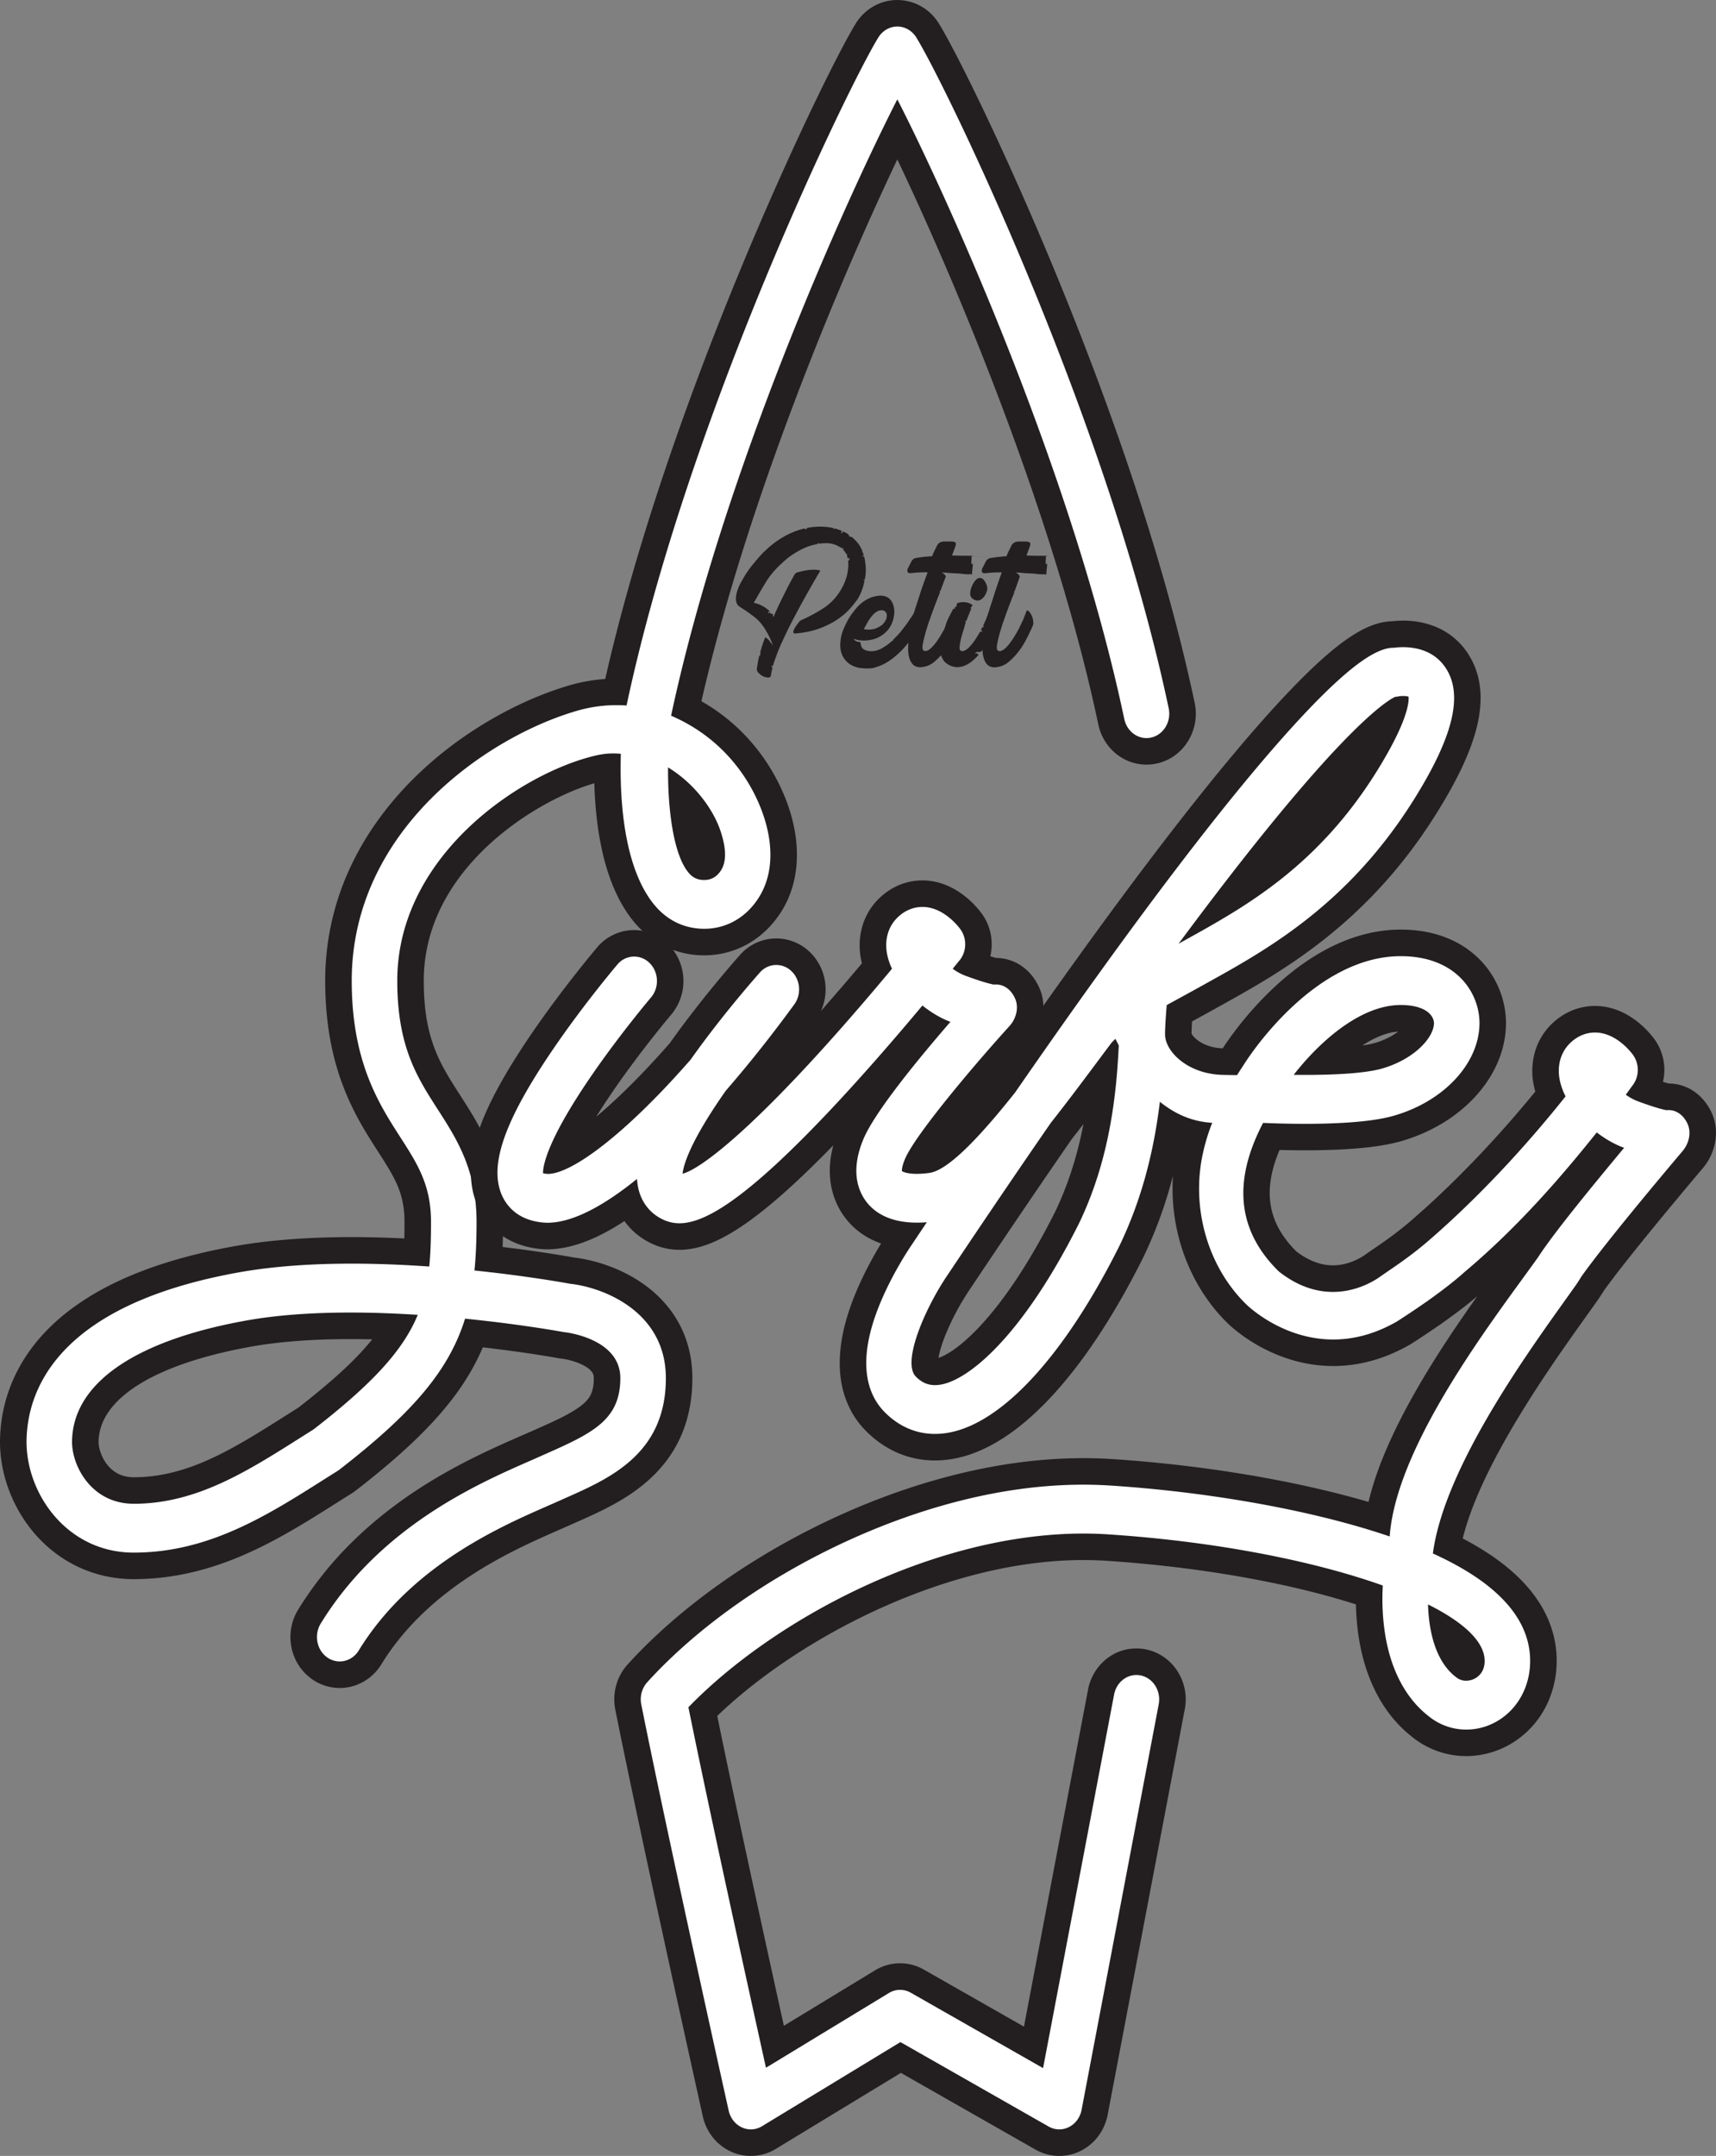 <svg xmlns="http://www.w3.org/2000/svg" viewBox="0 0 3753.13 4713.72"><rect x="0" y="0" width="3753.13" height="4713.72" fill="#808080" stroke="none"/><defs><style>.cls-1{fill:#fff;}.cls-2{fill:#231f20;}</style></defs><g id="Layer_2" data-name="Layer 2"><g id="Calque_1" data-name="Calque 1"><path class="cls-1" d="M743,3661.68a76.07,76.07,0,0,1-44-14.1,82.13,82.13,0,0,1-33.15-52,85.1,85.1,0,0,1,10.94-60.77c135-219.9,353.26-315.6,470.52-367,7.74-3.39,15.72-6.89,23-10.14l16.93-7.53c47.19-20.9,85.17-38.59,109.08-60.07,22.06-19.81,31.48-42.77,31.48-76.75,0-60-93.71-71.29-95.3-71.47-2-.2-4-.5-6-.87-.85-.16-78.23-14.44-189.23-26.37-19,51.43-46.94,98.49-86.85,146.45-44.69,53.69-105.13,109.35-190.23,175.19a76.66,76.66,0,0,1-6.42,4.47q-14.11,8.86-28.23,17.82l-2.23,1.41c-62.22,39.39-126.56,80.12-196.42,111-80.26,35.5-156.91,52.76-234.34,52.76-160.94,0-262-139.68-263.43-269.09v-.31c0-56.58,15.28-140.49,88.11-219,81.08-87.35,215.1-148.45,398.35-181.59,72.8-13.17,158.13-19.85,253.63-19.85,45.35,0,93.34,1.51,143,4.49,1.06-18.82,1.55-40.37,1.55-66.62,0-72.33-26.25-113.17-62.57-169.69-24.3-37.8-51.85-80.65-73.57-137.7-25.07-65.86-37.26-137.84-37.26-220.07a554.34,554.34,0,0,1,51.9-235.05c30.35-65.41,73.69-126.76,128.82-182.34,48.33-48.73,104.28-91.75,166.29-127.87,55-32,112.82-57.25,167.3-73a338.2,338.2,0,0,1,92.53-13.27c73.37-332.87,201.91-677.06,297.95-909.5,109.66-265.43,214.19-476.08,250.48-535.22a80.78,80.78,0,0,1,16.61-20c.58-.51,1.12-.94,1.57-1.29,1.07-.89,2.51-2.09,4.26-3.34.42-.3.84-.59,1.28-.87l.38-.25a77.09,77.09,0,0,1,33.13-12.63c.62-.1,1.22-.18,1.82-.24,1.76-.19,3.33-.25,4.46-.3l.54,0c.63,0,1.69-.1,3-.1s2.32.06,3,.1l.53,0c1.14.05,2.7.11,4.53.31.56.05,1.16.14,1.77.23a77.13,77.13,0,0,1,33,12.58l.44.29c.45.28.88.58,1.31.89,1.73,1.24,3.16,2.43,4.22,3.31.38.3.94.74,1.58,1.29a80.85,80.85,0,0,1,16.64,20.06c36.52,59.52,141.53,271.22,251.57,537.83,98.71,239.16,231.45,595.81,303.3,936.7a85.21,85.21,0,0,1-9.85,61c-11.12,18.88-28.62,32-49.29,37a75.34,75.34,0,0,1-17.85,2.15,76.9,76.9,0,0,1-49.57-18.39,83.24,83.24,0,0,1-27.32-46.27c-101.2-480.18-336.86-1029.28-468-1296.13C1834.36,542.86,1605.46,1075.29,1501,1548.34a388.81,388.81,0,0,1,119,91.84,399.83,399.83,0,0,1,73.83,124c29.64,80.45,26.3,156.18-9.42,213.25-32.75,52.33-85.22,82.35-144,82.35-50.92,0-95.63-20.73-129.29-60-67.63-78.81-83.15-213.68-82.83-322.82-9.25.94-19.2,3-32.58,6.68-165.23,45.19-397.93,218-397.93,460.65,0,135.1,38.94,195.68,84,265.81,41.89,65.19,89.37,139,89.37,261.65,0,29.6-.78,56.12-2.36,80.29,96.4,10.89,166,23.16,182.23,26.12,51.17,5.88,105.48,27.28,145.49,57.35,58,43.6,88.68,105.07,88.68,177.75,0,42.91-7.76,82-23.06,116.23-13.54,30.28-33.48,57.75-59.25,81.63-46.18,42.78-103.61,68.22-154.29,90.67l-16.47,7.33c-7.55,3.37-15.66,6.93-24,10.58C1106.77,3364.18,917.9,3447,809.33,3623.82,794.78,3647.53,770,3661.68,743,3661.68Zm-556.42-508.2c.43,33.13,27.62,105.4,105.86,105.4,128,0,235.41-68,349.1-140q13.9-8.8,27.77-17.53c103-80,164-140.87,198.84-200.11-35-1.64-68.94-2.46-101.24-2.46-85.71,0-161.26,5.8-224.56,17.25-117.66,21.28-208.54,54-270.11,97.12C215.45,3053,186.64,3100.2,186.57,3153.48Zm1305.12-1415c4.48,71.84,18,129.37,36.81,151.25,3.49,4.08,5.49,5.26,12,5.26,3.79,0,7.57-.6,12.11-7.85,3.94-6.31,8.64-22.69-4.36-61.4C1539.68,1800.21,1521.07,1767.6,1491.69,1738.44Z"/><path class="cls-2" d="M1962.57,58c.64,0,1.27.06,1.91.08,1,0,2,.07,3,.18l.79.12a47.47,47.47,0,0,1,21.2,8.11c.16.12.33.21.49.32l.23.14c1,.73,2,1.53,2.91,2.32.27.23.56.43.83.66A52,52,0,0,1,2004.73,83c64.31,104.61,417.56,830.78,551.35,1465.59,6.07,28.76-10.76,57.35-37.59,63.85a46.5,46.5,0,0,1-11,1.33c-22.75,0-43.29-16.84-48.52-41.64-112.76-535-383.63-1134.36-496.38-1354.93-112.24,219.57-381.15,814.48-494.82,1347.66,110.18,47.26,171.46,134.81,198.9,209.3,24.69,67,26.28,135-6.78,187.83-27.34,43.68-70.85,68.74-119.37,68.74-42.19,0-79.3-17.23-107.28-49.84-58.09-67.69-79.35-193.23-75.39-332.79-6.09-.5-11.69-.76-17.11-.76-16.37,0-31.07,2.43-52.57,8.31-162.82,44.54-419.28,221.91-419.28,488.63,0,143.61,43,210.59,88.63,281.49,41.68,64.84,84.77,131.88,84.77,246,0,38.19-1.27,73.26-4.57,106.08,112.09,11.65,194.32,26.31,209.19,29,73.63,8.16,209.42,61.24,209.42,206.39,0,164.84-121.62,218.72-219.34,262l-16.52,7.35c-7.35,3.28-15.32,6.78-23.85,10.52-104.39,45.77-298.68,131-412,315.51-9.57,15.59-25.45,24-41.63,24a47.24,47.24,0,0,1-27.34-8.8c-23-16.22-29.33-49.32-14.21-74,130.26-212.17,343.11-305.49,457.47-355.63,8.29-3.64,16-7,23.19-10.24l16.85-7.48c100.77-44.65,157.78-74.24,157.78-163.33,0-87-120-100.18-121.21-100.3s-2.58-.32-3.86-.56c-1.91-.35-91.22-16.75-214.52-29.09C982.72,2994,905.49,3087,742.29,3213.27a45.35,45.35,0,0,1-4,2.78q-15.3,9.61-30.6,19.32C584,3313.68,456.07,3394.66,292.43,3394.66c-143.22,0-233.2-124.79-234.43-240.4,0-108.06,60.1-299.2,462.62-372,78.11-14.12,163.94-19.38,248.46-19.38,58.2,0,115.78,2.49,169.75,6.3,3-29.77,3.86-61.78,3.86-97.43,0-80.85-29.65-127-67.18-185.37-47.32-73.62-106.22-165.25-106.22-342.09,0-328.66,295-533.13,493.35-590.38a307.18,307.18,0,0,1,85.93-12.13q11,0,21.8.72C1505.12,909.13,1856.3,187.28,1920.41,83a52,52,0,0,1,10.77-13.07c.27-.23.56-.43.83-.65,1-.8,1.9-1.6,2.92-2.33l.22-.14c.15-.1.3-.18.45-.29a47.43,47.43,0,0,1,21.24-8.14c.27,0,.53-.09.8-.12,1-.11,2-.14,3-.18.64,0,1.28-.08,1.92-.08M1540.5,1924c15.43,0,27.77-7.22,36.69-21.46,11.21-17.93,12.09-45.71-1.45-86-14.72-43.81-53.22-101.07-114.61-138.71-.79,90.66,11.57,191.45,45.36,230.81,9.25,10.79,19.42,15.38,34,15.38M292.43,3287.88c136.44,0,247.28-70.17,364.63-144.46q14.45-9.14,28.88-18.23c131.54-102,196.28-174.15,227.78-250.41-47.3-3-97-5-146.82-5-79,0-158.4,4.81-229.72,17.72-244.79,44.27-379.61,138.78-379.61,266.1.58,53.77,43.84,134.23,134.86,134.23M1962.57,0c-2.07,0-3.76.1-4.59.14h-.06c-1.37.05-3.66.14-6.46.44-1.11.12-2.06.25-2.82.37a106.07,106.07,0,0,0-45,17.14c-.89.57-1.76,1.16-2.62,1.78-2.34,1.69-4.25,3.25-5.51,4.3-.67.53-1.5,1.2-2.42,2a109.93,109.93,0,0,0-22.38,26.88c-36.9,60.22-142.31,272.54-252.45,539.13-63.81,154.45-120.72,306.3-169.15,451.35-52.41,157-94.52,305.11-125.41,441.06a368.12,368.12,0,0,0-77.17,13.57c-56.73,16.38-116.85,42.59-173.85,75.8-64.2,37.39-122.16,82-172.28,132.5-57.5,58-102.77,122.09-134.54,190.55a583.28,583.28,0,0,0-54.59,247.26c0,85.82,12.81,161.18,39.16,230.39,22.79,59.87,51.21,104.07,76.27,143.06,36.15,56.25,58,90.19,58,154,0,13.16-.12,25.1-.38,36.06-39.8-1.94-78.37-2.93-115.23-2.93-97.22,0-184.29,6.83-258.78,20.31-99.42,18-185.84,44.37-256.86,78.42-64.15,30.77-117.17,68.44-157.59,112C16.62,3000.93,0,3092.49,0,3154.26v.62c.78,72.67,29.43,146.09,78.61,201.45,55.18,62.12,131.12,96.33,213.82,96.33,81.56,0,162-18.07,246.07-55.24,71.82-31.77,137.09-73.08,200.21-113l1.79-1.14c9.39-5.94,19.1-12.08,28.6-18a103.9,103.9,0,0,0,8.76-6.11c86.79-67.15,148.66-124.19,194.73-179.54,24.3-29.19,44.15-57.82,60.7-87.52a480,480,0,0,0,22.65-46.22c97.47,11.18,164.37,23.48,165.14,23.62,2.71.5,5.43.9,8.12,1.18,1.53.19,23.88,3.14,44.34,13.19,9.09,4.47,16.09,9.55,20.25,14.69,3.51,4.34,4.94,8.62,4.94,14.77,0,29.6-8.36,43.06-21.86,55.18-20.7,18.59-58.18,36-101.42,55.12h-.06l-16.84,7.49-.09,0-.08,0c-7.19,3.23-15.46,6.85-22.75,10-57.25,25.1-143.72,63-231.78,122C855,3295.92,810.31,3332,771.13,3370.54a786.67,786.67,0,0,0-119.12,149,114.09,114.09,0,0,0-14.7,81.42,111,111,0,0,0,44.89,70.26A105,105,0,0,0,794.82,3677a109.54,109.54,0,0,0,39.23-38c103.81-169.09,287.27-249.52,385.84-292.74,9.32-4.08,17-7.46,24.13-10.65h0l16.52-7.34c52.73-23.36,112.47-49.84,162.16-95.88,28.67-26.55,50.88-57.19,66-91.06,17-38,25.58-81.05,25.58-128.07,0-43.78-9.9-84.17-29.42-120.06-16.88-31-40.71-58.23-70.83-80.87-24.47-18.39-52.59-33.43-83.57-44.69a340,340,0,0,0-75.07-18.17c-16.27-3-74.65-13.17-156.14-23.06.66-17.08,1-35.24,1-54.66,0-58.77-10.16-112.21-31.06-163.38-18-44.06-40.83-79.58-62.91-113.94-44.38-69-79.43-123.55-79.43-250.14,0-246.67,248.82-396.15,373-431.67,1.53,51.44,6.76,98.61,15.66,140.8,14.72,69.82,39.52,125.42,73.7,165.25,19.36,22.55,42.2,40,67.89,52a196.57,196.57,0,0,0,83.41,18.09,193.73,193.73,0,0,0,96.57-25.73c28.64-16.49,53.53-40.78,72-70.24,40.58-64.84,44.85-149.6,12-238.66a429.27,429.27,0,0,0-79.23-133,416.69,416.69,0,0,0-107.72-87.9c99-434.37,300-914.83,428.44-1184.59,133.68,280.68,345.38,788.3,439.63,1235.51a112.44,112.44,0,0,0,37,62.42,106,106,0,0,0,68.31,25.26,105.78,105.78,0,0,0,64.44-22,109.65,109.65,0,0,0,27.69-31.44,114.17,114.17,0,0,0,13.24-81.66c-31.32-148.61-76.84-313-135.28-488.46C2429.08,902.57,2372,750.05,2308,594.84c-110.51-267.75-216.4-481.13-253.53-541.73a109.82,109.82,0,0,0-22.45-27l0,0,0,0c-.87-.76-1.64-1.38-2.28-1.89-1.31-1.08-3.27-2.69-5.7-4.42-.77-.56-1.56-1.09-2.36-1.61l-.22-.14A106,106,0,0,0,1976.5,1c-.77-.12-1.72-.25-2.83-.37h0c-2.79-.3-5.09-.39-6.46-.44h-.06c-.84-.05-2.52-.14-4.58-.14Zm-1747,3153.32c.28-94.54,121.23-170.59,331.93-208.7,61.6-11.14,135.42-16.79,219.4-16.79q23.05,0,47.18.56c-34.87,43.62-86.49,91-161.43,149.22-8.36,5.26-16.77,10.57-26.62,16.81-114.83,72.69-214,135.46-333.6,135.46-23.32,0-42.4-8.74-56.71-26-13.62-16.42-19.92-37.16-20.15-50.57Z"/><path class="cls-1" d="M2316.8,4684.72a76.33,76.33,0,0,1-37.71-10.05l-309.24-176.16-288.09,175.05a76.29,76.29,0,0,1-39.61,11.16,75.39,75.39,0,0,1-32.13-7.16c-22.37-10.44-39-31.57-44.6-56.52l-.08-.37c-5.57-25-136.87-615.47-191.23-888.46a85,85,0,0,1,20-73.58c113.5-124.9,275.43-238.53,456-320,122.88-55.44,312.68-121.52,519.08-121.52,20.58,0,41.23.66,61.37,2,208.84,13.58,421.67,50.58,583.92,101.53l.53.17c12.92-76.92,49.78-167.17,112-274.45,59.2-102.14,128.55-197.39,179.18-266.93,13.2-18.14,24.63-33.83,34.34-47.54,33.13-51,109-143.78,165.47-212q-4-2.28-7.92-4.73c-69.93,86.18-162.12,192.26-275.58,287.74l-1.61,1.44c-20,17.83-45.58,37.88-76,59.58l-.84.65-.27.16-1.47,1.08c-3.27,2.41-6.65,4.89-10.4,7.28-26.29,18.35-48.74,32.81-57.24,38.29l-3.1,2-.67.44-.69.4c-50,28.88-101.85,43.52-154.16,43.52-123,0-205.83-80.38-210.85-85.38-43.31-42.39-76-96.95-94.45-157.79a396.34,396.34,0,0,1-11-185,436,436,0,0,1,12.53-51,217.42,217.42,0,0,1-53.15-20.07c-16.08,101.17-43.59,191.83-83.64,275.91-.24.51-.49,1-.73,1.51-60.65,121.45-125.29,220.1-192.13,293.2-69.43,75.93-137.8,120.32-203.22,131.93a197.14,197.14,0,0,1-34.48,3.1c-48.8,0-93.81-19.27-130.2-55.71-26.14-26.17-42-59.51-47.27-99.09-6.44-48.69,3.86-106.14,30.6-170.77,28.08-67.85,65.81-124.08,70.49-131l5-7.46c-57.31-7.73-88.62-35.72-105.27-59.78a136.69,136.69,0,0,1-23.57-64.7c-3.06-29.82,2.65-62.26,17-96.44,23.38-55.81,101-153.86,170.46-235.39q-4.92-2.91-9.82-6.09c-69.46,82.46-134.48,155.66-193.5,217.87-86.5,91.15-156.24,154.89-213.22,194.85-51.64,36.23-92.81,53.1-129.56,53.1a112.21,112.21,0,0,1-50.3-11.84,123.46,123.46,0,0,1-60.55-63.78c-25.91,18.73-50.59,34-73.71,45.62-38.13,19.16-73.2,28.87-104.22,28.87l-2.14,0h-.41c-.74,0-1.47,0-2.2-.08-35-1.82-64.4-12.53-87.33-31.84a127,127,0,0,1-36.36-51.32c-15.3-39.69-12.65-87,8.11-144.62,19.13-53.1,54.44-117.12,107.95-195.7,68.29-100.32,140.21-185.16,143.24-188.73a76.44,76.44,0,0,1,112.69-5.48,85.15,85.15,0,0,1,5.15,114.93l-.12.14c-.6.7-68.13,80.53-130.32,171.41-54.56,79.73-79,129.6-90,158.64,18.55-8.38,44.26-24,76.84-49.49,55.07-43.12,119.12-105.85,185.29-181.46,4.26-6,8.62-12.08,13-18.05C1568,2188,1637.41,2110.23,1640.33,2107a77.53,77.53,0,0,1,57.56-26.09,76.75,76.75,0,0,1,52.35,20.81,83.49,83.49,0,0,1,26.08,53.82,84.92,84.92,0,0,1-15.79,57.73c-49,67.23-99.56,130.93-150.25,189.35-27.35,39-46.26,69.84-59.34,93.92,17-13.47,37.78-31.23,63.08-54.68,83.13-77.05,185.16-187.66,303.39-328.91a157.67,157.67,0,0,1-5.18-18.42c-8.5-39.64,1.15-78,26.5-105.14,21.31-22.84,49.27-35.42,78.73-35.42,2,0,4,.06,6,.18,54,3.3,90.16,46.76,100,60a85.51,85.51,0,0,1,4.4,94.41c27,9.79,41.51,13.62,47.61,15,.84,0,1.68-.05,2.51-.05,29.11,0,54.55,17.48,68.06,46.76,13.59,29.46,6.82,66.75-16.86,92.8-88.32,97.17-193,224.87-219.36,274.4a186.63,186.63,0,0,0,19-1.72c4.79-.66,23.79-6.15,67.17-48.92,28-27.55,60.95-65.35,100.87-115.54,262.33-379.25,471.64-654,622.17-816.77,56.61-61.21,102.46-104,140.17-130.93,34.31-24.47,62.17-36,87.57-36.26a186.39,186.39,0,0,1,22-1.3c52.35,0,94.77,21.91,119.44,61.69,22.55,36.35,27,82.41,13.25,136.89-12.69,50.22-40.79,109.52-85.94,181.27-65.23,103.7-142.55,190.24-236.38,264.56-80.09,63.44-159.42,107.51-223.16,142.92l-8.1,4.49c-22.7,12.63-42.81,23.62-60.56,33.32l-7.86,4.3c-1,13.79-2.34,33.7-2.34,46,0,8.31,7.26,22.37,23.49,35.06,19.73,15.43,46.59,24.17,75.64,24.6h.18c4,.08,8.54.17,13.5.24,1.08-1.67,2.13-3.28,3.12-4.79l5.69-8.76c7.6-11.8,48.49-73.24,111.36-131.07,36.3-33.39,73.75-60,111.31-79,47.36-24,95.23-36.19,142.27-36.19,83.34,0,131.41,33.74,157.06,62,29.13,32.13,45.19,75,44.06,117.64-1.31,49.34-23.59,99.17-62.75,140.33-38.32,40.27-89.66,70.18-148.46,86.51-43.06,12-110.2,18-199.54,18-28.07,0-53.78-.62-73.94-1.32-52.41,110.2-40.77,197.41,36.06,273.25,32,24.93,65.31,37.56,99.12,37.55,42.84,0,75.14-19.83,87-28.36,4.77-3.42,10.47-7.31,17.06-11.81,22.75-15.54,57.12-39,92.25-70.16l21.3-18.88,0,.05c108.23-97.47,197.6-199.61,257.48-273.79a160,160,0,0,1-7.1-23.67c-8.51-39.63,1.15-78,26.5-105.13,21.29-22.84,49.24-35.42,78.69-35.42,2,0,4.06.06,6.08.18,53.91,3.28,90.14,46.74,100,60A85.22,85.22,0,0,1,3599,2383c27,9.8,41.52,13.62,47.62,15,.81,0,1.62,0,2.43,0,28.54,0,53.77,17,67.5,45.44,7.27,15.06,9.35,32.22,6,49.6a92.82,92.82,0,0,1-20.34,42.34c-48.35,57.14-164.09,195.11-216.79,268.14l-13.24,20.32-.28.41c-7.56,10.77-16.25,22.93-26.31,37-81.06,113.43-246.35,344.7-279.56,518.31,133.6,64.95,204,145.83,209.3,240.61,4,71.25-29.71,136-88,169a163.56,163.56,0,0,1-80.41,21.41h0a160.15,160.15,0,0,1-100.8-36c-57.06-44.58-93.94-115.63-106.66-205.48a524.29,524.29,0,0,1-4.9-82.18c-154.28-52.09-361.83-89.56-573.87-103.34-16.8-1.08-34.07-1.64-51.35-1.64-311.12,0-650.68,179.39-832.24,360.15,43.14,212,118.91,557.41,157.68,733L1929,4332.73a75.85,75.85,0,0,1,77.32-1.1l254.1,144.75,147.77-776.92c7.31-38.43,39.76-66.32,77.17-66.32a75.92,75.92,0,0,1,16.3,1.78c20.74,4.54,38.52,17.31,50,36a85.12,85.12,0,0,1,11,60.75l-168.66,886.78c-4.79,25.19-20.85,46.9-42.95,58.07A76.47,76.47,0,0,1,2316.8,4684.72ZM3203,3644.55a5,5,0,0,0,3.57,1.25,12.56,12.56,0,0,0,5.7-1.54c2.94-1.67,6.29-4.85,5.75-14.49-1.1-19.73-22.74-44.08-59.87-68.57,7.68,37.84,22.29,65.87,42.69,81.62C3201.57,3643.37,3202.3,3644,3203,3644.55Zm-1179-654.8c8.12,8,14.2,9.67,20.82,9.67a48,48,0,0,0,8.19-.79c10.71-1.9,50.59-13.38,113.42-81.22,56.53-61,114.71-149.94,168.28-257.1,42.66-89.78,68-188.71,78.68-308.47-28.65,38.38-61.17,81.54-91.72,120.25-70.49,101.93-145.91,213-224.19,330.31l-.59.87c-23.29,34-45.56,76.63-59.56,114C2019.77,2964.16,2021.81,2985.55,2024,2989.75Zm1039.67-763.43c-35,0-73.82,15.47-115.23,46a454.22,454.22,0,0,0-55,48.42c54.65-1.33,96.41-5.44,119.69-11.9,28-7.76,53.48-21.31,71.85-38.16,14.13-13,21.21-25.6,22.2-32.62a5.78,5.78,0,0,0-.8-1.06C3101.92,2232.05,3088.07,2226.32,3063.68,2226.32Zm-21.1-662.76c-26.61,20.18-80.85,68.45-177.25,181.07-53.42,62.39-113.44,137-179.2,222.89,99.13-61.83,206.07-146.54,297.75-292.27C3016.85,1622.84,3033.84,1586.93,3042.58,1563.56Z"/><path class="cls-2" d="M3068.77,1415c28.14,0,69.8,7.66,94.8,48,36.66,59.11,13.59,150.44-72.59,287.44-143.23,227.67-320,325.87-449.11,397.58l-8.06,4.48c-23.24,12.92-43.67,24.08-61.82,34l-20.19,11s-3.68,42.16-3.68,64c0,37.37,49.77,87.5,127.7,88.66,8.18.17,18.33.33,29.79.47,4.22-6.65,8.2-12.76,11.72-18.16l5.77-8.88c15.37-23.85,155.45-233,340.58-233,72.71,0,113.86,28.56,135.57,52.51,24.16,26.65,37.49,62.16,36.56,97.41-2.3,87.14-80.42,169.24-190,199.66-49,13.61-126.87,17-191.78,17-37.54,0-70.75-1.12-91.52-2-51.43,98.6-74.93,217.81,34.47,324.78,42.67,33.71,83.35,44.73,118.29,44.73,50.31,0,88.71-22.87,103.93-33.79,21-15.05,65.17-42.63,111.66-83.84l.06.07c124.23-108.64,226.12-225.73,293.19-310a141.15,141.15,0,0,1-12.4-34.12c-6.49-30.24.56-59.13,19.35-79.27,15.89-17,36.14-26.2,57.48-26.2,1.46,0,2.92,0,4.39.13,42.41,2.58,72.72,40.7,78.36,48.31a56.5,56.5,0,0,1,1.82,63.83,55.6,55.6,0,0,1-3.33,4.56c-.67.92-1.63,2.23-2.86,3.94q-5.28,7.29-11.1,15.2a113.14,113.14,0,0,0,25.81,14.13c39.72,14.75,57.53,18.7,62.93,19.68a42.69,42.69,0,0,1,4.48-.23c17.93,0,32.75,11.14,41.38,29,9.56,19.81,3.62,44.1-10.35,60.61-48.49,57.31-171.7,204.16-222.81,276.4l.22.24-9.32,14.3c-75.5,107.64-287.58,386.17-314.24,588.93,136.2,61.75,207.52,137.25,212.46,225.28,3.37,60.16-24.72,114.63-73.31,142.17a134,134,0,0,1-66.13,17.64,130.24,130.24,0,0,1-82.71-29.66c-51.17-39.86-84.37-104.46-96-186.88a508.09,508.09,0,0,1-3.88-98.48c-152.24-54.34-368.16-96.73-601.72-111.9q-26.51-1.73-53.23-1.71c-326.43,0-677,187.11-863.73,379.78,46,227.79,134.16,628,169.6,788.15l268.8-163.33a46.87,46.87,0,0,1,47.91-.7l289.37,164.85,155.35-816.79c4.81-25.27,25.52-42.74,48.68-42.74a46.33,46.33,0,0,1,10.06,1.1c26.94,5.89,44.33,34.09,38.83,63L2365.59,4613c-3.14,16.5-13.35,30.43-27.55,37.61a46.72,46.72,0,0,1-44.59-1.14l-324.08-184.6L1666.7,4648.78a46.78,46.78,0,0,1-44.41,2.5c-14.35-6.69-24.93-20.23-28.57-36.55-1.34-6.06-135.69-609.59-191.17-888.18a56.05,56.05,0,0,1,13-48.41c110.89-122,269.43-233.2,446.42-313.06,123.76-55.84,307.73-119,507.15-118.95q29.52,0,59.49,1.91c206.64,13.43,417,50,577.11,100.26q17.3,5.43,33.74,11.06c14.67-206.36,240.32-491.65,325-611.19,36.23-55.9,128.09-166.79,187.73-238.62l-3.11-1.15c-18.33-6.8-38.06-18.07-56.75-32.41-71,88.66-168.26,203.89-290.85,306.64l.05.06c-22.36,19.92-49.26,40.32-73.89,57.9l0,0c-4,2.92-7.86,5.87-11.78,8.31-30.43,21.27-55.3,37-60.17,40.2-50.26,29-97.49,39.63-139.65,39.63-113.65,0-190.45-77-190.45-77-81.8-80-118-202.65-97.3-317a427.42,427.42,0,0,1,23-79.76c-49.07-2.95-85.27-22.59-114.48-46-14.33,118-42.75,219.11-87.52,313.07-.14.3-.29.61-.44.91-119.46,239.24-256,388.51-374.48,409.55a168.17,168.17,0,0,1-29.41,2.65h0c-41.05,0-78.52-16-109.65-47.2-35.16-35.2-65.5-105.11-10.39-238.28,27.23-65.8,64.16-120.59,67.73-125.83q17.34-25.95,34.45-51.48c-7.48.6-14.59.88-21.36.88-64.43,0-97.16-25.64-113.58-49.35-16.94-24.47-31.33-67.47-3.7-133.43,25.5-60.87,124.75-180.73,190.28-256.29l-.72-.26c-19.59-7.26-40.78-19.64-60.59-35.4-75.71,90.59-146,170.1-209.62,237.17-181.22,191-268.41,238.91-321.74,238.91a83.31,83.31,0,0,1-37.57-8.9c-28.59-13.95-47.56-39.67-53.42-72.42a129.84,129.84,0,0,1-1.84-15.65c-72.92,59-141.08,95.84-196,95.84h-1.73l-1.47-.06c-65-3.36-89.43-41.93-98.18-64.63-25.13-65.19,9.71-161.91,113-313.57,67.23-98.76,138.37-182.74,141.37-186.26a47.44,47.44,0,0,1,70.33-3.53c20.33,19.85,21.81,53.61,3.3,75.42-.69.8-69,81.44-132.26,173.94-98.48,143.91-104.31,197.74-103.91,210.36a48.8,48.8,0,0,0,10.38,1.57h.2c52,0,169.19-86.23,312.21-249.89q6.55-9.27,13.6-18.95c66.83-91.92,135.06-168.37,137.93-171.59a47.4,47.4,0,0,1,68.54-3.37c20,18.62,23,50.82,6.61,73.22-46.32,63.54-97.26,128.19-149.69,188.55-80.18,114-92.9,164.59-94.56,181.59,42.57-10.83,180.45-115,458-448.15a137.48,137.48,0,0,1-10.25-29.72c-6.49-30.24.56-59.13,19.35-79.27,15.9-17.05,36.18-26.21,57.52-26.21,1.45,0,2.9,0,4.36.13,42.41,2.59,72.71,40.7,78.35,48.32a56.49,56.49,0,0,1,1.4,64.47,53.18,53.18,0,0,1-4.63,5.91c-1.4,1.69-4.14,5.08-8.09,9.94l-5.22,6.43a115.3,115.3,0,0,0,26.88,14.91c39.73,14.75,57.54,18.7,62.94,19.68a43.73,43.73,0,0,1,4.54-.24c18.26,0,33.25,11.54,41.72,29.91,9.37,20.3,2.77,44.92-12,61.14-76.54,84.21-206.26,237.59-228.51,290.71-6.5,15.49-6.8,23.62-6.65,26.31,3.39,2.31,13.5,6,32.71,6a201.56,201.56,0,0,0,27.56-2.08c43.37-6,117-87.32,187.36-175.89,262.06-378.91,470.05-652.09,620.16-814.37,118.57-128.19,174.27-157.88,207.28-157.88h.94a157.45,157.45,0,0,1,20.19-1.3m-491.19,648.44,10.38-5.77,8.11-4.49c126.23-70.12,283.33-157.38,412.35-362.49,73-116.1,73.31-158.55,72.17-167.51a41.25,41.25,0,0,0-11.9-1.43,54,54,0,0,0-9.75.82,45.06,45.06,0,0,1-7.57,1c-11.65,5.32-66.39,36.74-208.07,202.24q-114.8,134.09-265.72,337.67m-489.52,46.11a47.59,47.59,0,0,0,8.09-6.93,50.38,50.38,0,0,1-8.09,6.93m-.83.51c-.84.55-1.69,1.09-2.56,1.61h0l0,0c-.34.19-.68.39-1,.57.35-.18.69-.38,1-.57l0,0h0c.87-.51,1.72-1.06,2.56-1.61m-5.51,3.1-.14.07c-.91.44-1.81.91-2.74,1.29h0c.94-.38,1.83-.85,2.73-1.29l.14-.07m771.26,237c61.33,0,130-2.92,167.89-13.42,70.17-19.48,114.54-66.72,115.4-99.32,0-1.73-.14-10.83-8.42-19.95-11.78-13-34.57-20.16-64.17-20.16-92.08,0-183,86.72-234.24,152.71,7.66.09,15.54.14,23.54.14m-808.15,678.25a75.92,75.92,0,0,0,13.24-1.24c63.67-11.29,181.14-110.84,302.71-354.16,49.56-104.17,76.51-219.79,84.82-363.81l1.34-23.28-.48-.95c-2.13-4.25-4.56-9.1-6.94-13.7-2.89,2.79-5.76,5.7-8.65,8.74-11,14.7-22.29,29.78-33.69,45.07-35.24,47.27-68,90.76-98.83,129.75q-106.6,154.14-225,331.45l-.4.59c-48.61,71-101.46,191.34-69.78,223.06,12.52,12.53,25.71,18.48,41.64,18.48M3206.59,3674.8a41.4,41.4,0,0,0,20-5.3c8.24-4.67,21.84-16.24,20.44-41.35-2.29-40.75-47.58-82.16-123.72-120.17a361,361,0,0,0,3.38,41c7.62,53.75,27.14,94.14,56.47,116.8.46.35.91.72,1.36,1.09a33.94,33.94,0,0,0,22.1,7.94M3068.77,1357h0a215.68,215.68,0,0,0-23.88,1.33c-31.13.74-63.79,14-102.49,41.62-39.34,28.06-86.64,72.17-144.62,134.84-129.92,140.47-303.08,363.46-515.76,664.13a105.72,105.72,0,0,0-9.64-40.84c-8.35-18.08-20.67-33.43-35.65-44.37a99,99,0,0,0-58-19.22c-2.85-.73-7-1.89-12.77-3.66a115,115,0,0,0,3-28.72,113,113,0,0,0-22.2-65.28c-11.68-15.77-55-67.6-121.4-71.66h-.16c-2.57-.15-5.18-.23-7.74-.23-37.59,0-73.08,15.86-99.93,44.64a138.53,138.53,0,0,0-33.09,61.66,153.91,153.91,0,0,0-.56,69.35c.4,1.87.83,3.75,1.3,5.62q-46.56,55.38-89.61,104.18a114.45,114.45,0,0,0,9.63-57.49,112.34,112.34,0,0,0-35.23-72.46,105.39,105.39,0,0,0-151.24,7.19c-3,3.32-73.25,82.1-141.62,176.15-4.11,5.64-8.24,11.39-12.3,17.1-56.77,64.8-111.94,119.93-160.73,160.7q15.76-25.43,35.32-54c61.09-89.27,126.22-166.33,128.48-169h0l.13-.15a114.12,114.12,0,0,0-7-154.45,105.43,105.43,0,0,0-155.06,7.49c-3,3.59-76,89.7-145.1,191.16-54.89,80.62-91.28,146.76-111.25,202.19-23.23,64.47-25.8,118.41-7.88,164.88a155.6,155.6,0,0,0,44.73,63.07,157.64,157.64,0,0,0,45.21,26.52,193,193,0,0,0,59.24,12.1c1.17.06,2.14.09,2.79.11h1l2.57,0c35.58,0,75-10.75,117.24-31.95a518,518,0,0,0,51.17-29.76l.89,1.21a152.55,152.55,0,0,0,56.47,46.86,140.55,140.55,0,0,0,63,14.77c43,0,89.46-18.54,146.22-58.36,52.39-36.75,114.86-92.6,190.31-170.22-6.89,25.84-9.14,50.83-6.7,74.64a165.38,165.38,0,0,0,28.58,78.26,161.76,161.76,0,0,0,60,52.16,184.91,184.91,0,0,0,22.61,9.71c-15.26,25.08-37.5,64.55-55.77,108.71-14.72,35.56-24.87,69.54-30.17,101-5,30-5.86,58.44-2.39,84.66a208.75,208.75,0,0,0,20.67,67.79,189.52,189.52,0,0,0,34.84,48c41.94,42,94,64.21,150.68,64.21a227,227,0,0,0,39.59-3.54c71.84-12.75,145.71-60.17,219.54-140.92,34.06-37.24,68.06-81.65,101-132,32.88-50.15,65.06-106.63,95.63-167.85.34-.69.68-1.38,1-2.07a966.86,966.86,0,0,0,58.57-156.65q2.68-9.6,5.2-19.29A427.24,427.24,0,0,0,2583,2723c19.88,65.46,55.09,124.25,101.85,170,3.75,3.72,26.73,25.77,64.39,47.47a356.82,356.82,0,0,0,71.85,31.59,319.31,319.31,0,0,0,95,14.65c57.47,0,114.22-15.95,168.67-47.41l1.38-.8,1.33-.87,2.94-1.9c8.56-5.51,31.12-20.05,57.65-38.55,4.36-2.8,8.12-5.57,11.48-8l.28-.2.58-.35,1.86-1.43c26.63-19,49.71-36.89,68.8-53.22-41.44,58.3-87.65,126.28-129.13,197.84-33.4,57.61-60.15,111.65-79.52,160.63a677.23,677.23,0,0,0-29.31,91.39c-160.06-46.89-362.23-80.77-560.62-93.67-20.75-1.35-42-2-63.25-2-95,0-194.83,13.6-296.72,40.45-78,20.54-156.82,48.68-234.28,83.63-184.07,83.05-349.38,199.15-465.49,326.92-24,26.36-34.05,63.28-27,98.74,54.66,274.5,185.85,864.33,191.4,889.3l0,.16a113.57,113.57,0,0,0,21.18,45,108.84,108.84,0,0,0,39.47,31.51,104.15,104.15,0,0,0,44.39,9.88,105.37,105.37,0,0,0,54.67-15.37l273.5-166.19,294.42,167.71a104.75,104.75,0,0,0,99.48,2.5,109.15,109.15,0,0,0,38.54-32.8,113.84,113.84,0,0,0,19.81-45.73l168.66-886.78a114,114,0,0,0-14.86-81.39,109.18,109.18,0,0,0-28.37-30.88,105.23,105.23,0,0,0-40.1-18.19h0a104.83,104.83,0,0,0-91.77,23.62,112.55,112.55,0,0,0-36.43,63.83L2239.52,4431.1l-218.85-124.67a104.85,104.85,0,0,0-106.75,1.53l-199.51,121.23c-39.51-179.21-105.3-480-145.7-677.44,179.69-172.75,503.62-340.83,800.66-340.83,16.66,0,33.31.53,49.48,1.58,200.72,13.05,397.09,47.46,546.79,95.4a543.15,543.15,0,0,0,5.14,65.25c13.79,97.3,54.34,174.77,117.28,224.07a188.3,188.3,0,0,0,118.9,42.33,192.62,192.62,0,0,0,94.72-25.18,200,200,0,0,0,79.1-82.73c17.62-34.18,25.76-73.31,23.52-113.15-3.24-57.82-27.7-111.34-72.72-159-20.71-22-46.18-43-75.69-62.49a641.67,641.67,0,0,0-56.71-33.23c40.58-164.63,193.47-378.55,270-485.66,10.1-14.14,18.82-26.34,26.45-37.22l.57-.81.55-.84,9.31-14.3,3.26-5c53.93-74.6,177.52-221.51,215-265.83a122,122,0,0,0,26.68-55.61c4.52-23.56,1.63-47-8.37-67.67-8.52-17.66-20.87-32.6-35.71-43.22a99.13,99.13,0,0,0-57-18.62c-2.86-.73-7-1.88-12.79-3.66a114.24,114.24,0,0,0-19.23-94c-11.71-15.79-55.08-67.61-121.42-71.66h-.15c-2.58-.15-5.19-.23-7.77-.23-37.58,0-73.06,15.86-99.91,44.65a138.62,138.62,0,0,0-33.07,61.64A153.91,153.91,0,0,0,3355,2375c.83,3.87,1.8,7.76,2.91,11.64-57.76,70.64-140,163.46-238.35,252.76l-27.18,24.1c-33.75,29.92-67.21,52.78-89.35,67.9-6.75,4.61-12.57,8.59-17.62,12.2-7.5,5.38-34.74,22.93-70.14,22.93-26.74,0-53.63-10.22-80-30.39-62.64-62.58-74.47-132.09-36.72-221.83,16.53.43,35.39.74,55.44.74,92,0,161.71-6.42,207.3-19.08a375.22,375.22,0,0,0,89.37-37.61,329.42,329.42,0,0,0,72.34-56.85c21.34-22.43,38.24-47.07,50.23-73.24,12.83-28,19.73-57,20.5-86.31,1.32-50-17.47-100.28-51.57-137.89a206.41,206.41,0,0,0-67.45-49c-32.62-15-70-22.56-111.09-22.56-51.64,0-103.92,13.24-155.39,39.33-39.93,20.25-79.57,48.36-117.83,83.55-63.66,58.57-104.77,119.13-116,136.57l-.06.09c-24.71-.81-41.52-8.61-51.37-15.12-11-7.27-15.68-14.45-16.89-17.27.07-7.1.56-16.83,1.16-26.42,16.28-8.89,34.44-18.85,54.71-30.12l8-4.45c64.71-35.94,145.19-80.65,227.13-145.56,96.44-76.4,175.91-165.32,242.92-271.85,46.79-74.37,76.06-136.39,89.5-189.61,7.52-29.77,10.22-57.74,8-83.13-2.43-28-10.75-53.59-24.74-76.15a154,154,0,0,0-73.61-62.24c-21.43-8.73-45.14-13.16-70.48-13.16Zm-88.93,928.76c28.17-18.41,54.81-28.75,78-30.25-10.59,8.1-27.79,18.48-52.52,25.35a202.61,202.61,0,0,1-25.52,4.9ZM2345,2489.34c8.1-10.27,16.33-20.84,24.59-31.54-13.36,69.66-33.41,131.79-60.95,189.81-52.32,104.62-108.84,191.08-163.49,250.09-22,23.72-43,42.39-62.42,55.49-14.39,9.68-24.45,13.88-30.14,15.68,1.81-10.88,6.35-28.44,16.55-53.25a551.06,551.06,0,0,1,51.68-96l.11-.16.11-.16,0-.06.16-.24.36-.53c78-116.78,153.12-227.51,223.4-329.16Z"/><path class="cls-2" d="M1875.66,1310a103.42,103.42,0,0,0,10.63-23.29,69.07,69.07,0,0,0,2.77-9.17c.62-2.8,1.23-5.36,1.85-7.68a2.6,2.6,0,0,0-1.85-1v-.5a1.51,1.51,0,0,1,.47-1,2,2,0,0,1,.92.25,1.88,1.88,0,0,0,.92.25v-3h.47a2,2,0,0,1,.23-1.24,2.13,2.13,0,0,0,.23-1.24c.3-1.65.53-3.14.69-4.46a29.12,29.12,0,0,0,.23-3.47,104.72,104.72,0,0,0-.46-22.3l-.46-.5v-2a56.12,56.12,0,0,0-2.77-13.88h-.93v.5l-.46,1-.92-.5h-.47a1.27,1.27,0,0,1-.92-.49v-.5l.46-.49h1.85l.46-.5v-1.49h.46l-1.84-5.45c-.32,0-.47-.16-.47-.49h-.46v-.5h-.46v-1.48l.46-.5a20.62,20.62,0,0,1-1.62-3.22,20.59,20.59,0,0,0-1.61-3.22,61,61,0,0,0-9.94-14.62,96.73,96.73,0,0,0-10.86-10.16h-1.85a2.51,2.51,0,0,1-1.85-.5l-.92-1a1.3,1.3,0,0,1-.93-.49,1.46,1.46,0,0,1-.46-1v-.49c.3,0,.46-.16.46-.49h.93l-3.7-2-.46-.49-.46-.5c-.31,0-.47-.16-.47-.5l-9.24-4.46-.46.5v.5a1,1,0,0,0,.23.74,1.09,1.09,0,0,1,.23.74c0,.34-.31.5-.92.5,0,.33-.32.49-.93.49,0,.34-.16.5-.46.5l-.92,1v-3.47a2.13,2.13,0,0,1,.46-1.49c.3,0,.46-.07.46-.24s.15-.25.46-.25v-.5c-2.47-1-5.08-2-7.86-3a81.81,81.81,0,0,0-8.31-2.48v1c-.32,0-.47.17-.47.5l-1.84-.5.46-1.48q-27.74-6.43-58.7-.5v1h-.46v.5c0,.33-.08.49-.23.49s-.23.17-.23.5a1.83,1.83,0,0,1-1.39.49h-.92v-.49H1761v-.5h-.46v-.49l-.46-.5q-37.9,8.92-71.64,35.68l-.46.5-4.16,3v.5l-1.85,1.49c-.31,0-.46.08-.46.24s-.16.25-.46.25l-.93,1-7.85,7.44-.46.49h-.47l-1.61,1.74c-.47.49-1,1.07-1.62,1.73q-6.93,6.94-22,25.27t-28.89,45.1q-1.86,4.47-3.47,8.67a63.39,63.39,0,0,0-2.54,8.18q-5.08,21.81,5.55,29.24l7.39,5q11.1,6.95,25.65,18.09t25.19,29.48c.3.67.61,1.32.93,2a7.31,7.31,0,0,0,1.38,2l.46.49c0,.34.08.5.23.5s.24.17.24.49q2.29,4,5.54,10.91t6.47,15.36l-.46.49a5.34,5.34,0,0,1-.92-1.48,13.58,13.58,0,0,0-1.16-2,18.64,18.64,0,0,0-1.62-2h-.46c-.31,0-.46-.16-.46-.49l-.46-.5v-1l-.93-1-.46-.5c0-.32-.16-.49-.46-.49l-.46-.5v-.49c-.31,0-.47-.17-.47-.5h-.46l-.46-.49v-.5c-.31,0-.46-.16-.46-.5h-.47l-.92-1h-.46v-.49c-.31,0-.46-.16-.46-.5h-.47l-.46-.49h-.46c0-.33-.16-.5-.46-.5v-.49H1676c-.32,0-.47-.17-.47-.5h-.46c-.31,0-.46-.16-.46-.5h-.92v-.49a269.62,269.62,0,0,0-11.1,33.7l.46.5a1,1,0,0,0,.24.74,1.09,1.09,0,0,1,.23.74,1.43,1.43,0,0,1-.47,1l-.92,1-.46.5h.46l.46.5a1.45,1.45,0,0,1,.46,1v.5h-2.31c-1.23,5-2.24,9.66-3,14.12s-1.47,8.68-2.08,12.64a12.31,12.31,0,0,0,.92,7.93,1.47,1.47,0,0,1,.47,1,42.27,42.27,0,0,0,8.31,7.44q5.55,4,14.79,5h.47a7.17,7.17,0,0,0,3-.74c1.08-.5,1.92-1.74,2.54-3.72.31-2.65.77-5.45,1.39-8.42s1.39-6.28,2.31-9.91H1688c-.92-.67-1.08-1.33-.46-2v-.49l.46-.5h1.39l.46.5h.46v.49a74.05,74.05,0,0,1,2.54-8.42c1.08-3,2.08-6,3-8.92v-.5h.46v-.49q2.31-6.45,5.08-13.63t6.47-15.12l-.46-2h1.39q10.62-24.27,23.8-49.56t25.42-47.33q12.24-22,21.72-38.4t13.17-22.3a1.47,1.47,0,0,0,.47-1v-1c0-1-.63-1.48-1.85-1.48h-.46a43.51,43.51,0,0,0-5.32-.74q-3-.25-6.7-.25t-6.7.25c-2,.16-4.09.42-6.24.74q-6.48,1-11.56,2.23c-3.39.83-6.31,1.57-8.78,2.23h-.46a1.85,1.85,0,0,0-.92.25,1.91,1.91,0,0,1-.93.25,9.54,9.54,0,0,0-5.08,4c-.31,0-.46.17-.46.5q-2.32,4-6.94,12.38t-10.63,20.32q-6,11.89-13.17,26.51t-14.09,30.48v1.49l-.47.5h-.46a1.82,1.82,0,0,1-1.39-.5l-.92-1,.46-.5c0-.32.15-.49.46-.49l.47-.5a14.44,14.44,0,0,0-2.31-3h-.47v-.5H1688v.5c-.31,0-.46.08-.46.25s-.16.25-.46.25a.91.91,0,0,1-.7-.25.9.9,0,0,0-.69-.25v-.5l-1.39-1.48a1.28,1.28,0,0,1-.92-.5l-.92,1h-.93a1.27,1.27,0,0,1-.92-.49,1.47,1.47,0,0,1-.47-1v-1a1.82,1.82,0,0,1,1.39-.5h1.85l.46-.5A74.16,74.16,0,0,0,1649.2,1318h-.46v-.49l6-9.92q7.85-14.36,20.1-34.44t32.12-38.9c.3,0,.77-.33,1.39-1q2.31-2.48,8.09-7.68a144.58,144.58,0,0,1,14.32-11.15,200.43,200.43,0,0,1,19.64-11.9,134.43,134.43,0,0,1,24-9.91h.92a7.06,7.06,0,0,1,3.24-1l10.16-2.48.47-.5v-.49a1.46,1.46,0,0,1,.46-1h1.39v2a.93.93,0,0,0,.69-.24c.15-.17.53-.26,1.15-.26,2.16-.32,4.31-.56,6.47-.74s4.32-.24,6.47-.24a57.27,57.27,0,0,1,18,2.47,55.23,55.23,0,0,1,12,5.45h.46l1.38,1h.47a1.8,1.8,0,0,1,1.38.49l.47.5v.49l1.84,1.49.47-1.49h.92l.92.5a2.1,2.1,0,0,1,.47,1.48,1.28,1.28,0,0,1-.93.5v.5h-.46a19.83,19.83,0,0,1,4.16,5l.46.5c.62.66.93,1.16.93,1.48.3,0,.46.17.46.5a1.52,1.52,0,0,1,.46,1c.3,0,.46.17.46.5a1.46,1.46,0,0,1,.46,1c0,.33.16.49.47.49l1.85.5v2.48l-.47-.5h-.46a51.1,51.1,0,0,1,2.31,7.43v1l.46-.5a1.49,1.49,0,0,1,.47-1c0-.66.3-1,.92-1a1.38,1.38,0,0,1,.93.49c.61,0,.92.5.92,1.49,0,.33-.08.5-.23.5s-.23.17-.23.49v.5c0,.66-.16,1-.46,1v.49l-.93,1h-.46v-.49h-.93a62.73,62.73,0,0,1,.47,13.63,129,129,0,0,1-2.78,19.08,127.56,127.56,0,0,1-18.48,39.64,121.46,121.46,0,0,1-34,32.71,351.72,351.72,0,0,1-48.3,25.77,12.57,12.57,0,0,0-3.23,2.48c-.93,1.32-2.24,3.06-3.93,5.2a76.1,76.1,0,0,0-4.86,6.94,46,46,0,0,0-3.69,7.19c-.93,2.31-1.09,4.13-.46,5.45s2.15,1.82,4.62,1.48q29.57-2.46,52.22-10.9t39-19.57a146.7,146.7,0,0,0,27-23.05A219.35,219.35,0,0,0,1875.66,1310Z"/><path class="cls-2" d="M1971.69,1400.73l.46-.49C1971.84,1400.24,1971.69,1400.41,1971.69,1400.73Z"/><path class="cls-2" d="M2133.17,1359.24c0,.33-.16.49-.46.49h.46Z"/><path class="cls-2" d="M2165,1378.43h-.15Q2164.88,1378.63,2165,1378.43Z"/><polygon class="cls-2" points="2164.88 1378.93 2164.88 1378.43 2164.42 1378.93 2164.88 1378.93"/><path class="cls-2" d="M2129.73,1273.85a57.16,57.16,0,0,0-5.19,10.72,40.84,40.84,0,0,0-2.5,11.13q-.39,5.79,1.54,9.07a14.39,14.39,0,0,0,4.42,5,24.55,24.55,0,0,0,7.11,2.88,6.08,6.08,0,0,0,2.69.42,14.29,14.29,0,0,0,8.84-2.89,29.32,29.32,0,0,0,6.35-6.39,42.26,42.26,0,0,0,4.8-9.69,18.5,18.5,0,0,0,1-11.54,30.55,30.55,0,0,0-4.42-10.72q-4.6-8.24-11.15-8.24Q2136.27,1263.55,2129.73,1273.85Z"/><path class="cls-2" d="M2208.11,1217.26v.08h.06Z"/><path class="cls-2" d="M2188.11,1217.34c-1.68.16-3.44.23-5.09.42q-8.78,1-17.1,2.48a13.33,13.33,0,0,0-6,2.72c-1.23,1.16-2.16,2.07-2.78,2.72l-8.32,16.36a7.58,7.58,0,0,0-1.38,3.72,9.83,9.83,0,0,0,.46,5.2c.92,1.66,3.08,2.48,6.47,2.48q7.86-1,15.48-1.49c5.09-.32,10.55-.49,16.41-.49H2191c-4.54,12.48-12.2,34.9-14.91,43.47q-4.62,14.63-7.86,24.53l-4.15,12.39a4.49,4.49,0,0,0-.47,2v.5l-2.31,6.44-.7,2.78-.93,2.17v1h-.46l-2.77,7.93a69.51,69.51,0,0,0-3.24,6.93A40.89,40.89,0,0,1,2150,1368h.46v.49h.46a3,3,0,0,1,.46,2c-.62.67-1.08,1-1.38,1H2149V1371h-.46l-2.77,6a11.25,11.25,0,0,1-.78,1.48h.32a.93.93,0,0,0,.69-.24.87.87,0,0,1,.69-.25c.31,0,.46.17.46.49.31,0,.47.17.47.5v1.48c-.62,1.33-1.39,1.66-2.31,1v.49l-1.39-1.49q-11.57,20.82-21.72,32t-17.57,11.15a5.37,5.37,0,0,1-4.15-1.49c-1.55-1.31-2.08-4.29-1.62-8.92a127.48,127.48,0,0,1,3-16.6q2.31-9.66,6-20.81c2.46-7.44,2-8.71,4.8-16h-.47l-.92-.49-.46-.5v-1h.92c0-.33.31-.5.93-.5,0,.33.07.5.23.5s.23.17.23.49q3.23-7.92,6-14.86c1.85-4.63,3.54-8.75,5.08-12.39l-.46-.5-.46-.5c0-.32-.16-.49-.46-.49v-1l.46-.5.92-.49h.46a1.47,1.47,0,0,0,.47-1c0-.66.3-1,.92-1,.61-1.31.69-2.3.23-3s-.85-1-1.15-1a34,34,0,0,0-18.49-5,38.16,38.16,0,0,0-6.47.5,23.28,23.28,0,0,0-5.09,1.49,3.9,3.9,0,0,0-2.77,1.48l.46.5v1c0,1.32-.46,2.15-1.38,2.48l.46.49.46,1v.5a.87.87,0,0,0-.69.25.9.9,0,0,1-.69.25,2.57,2.57,0,0,0-1.85,1c-.31,0-.47.08-.47.25s-.16.24-.46.24a1.42,1.42,0,0,0,.46,1v1.49a1.32,1.32,0,0,1-.92.5v.49h-.46a1.34,1.34,0,0,0-.93-.49h-.46v-.5h-.46q-7.86,13.88-13.17,25.77c-3.54,7.93-3.18,8.63-5,14.24l-1.76,4.72-.82,1.73-1.39,2q-11.57,21.32-22,33T2024,1423.53a5.38,5.38,0,0,1-4.16-1.49h-.47q-4.15-4.45,1.39-24.78.93-4.46,2.54-10.4t3.47-11.9q1.85-5.94,3.46-11.15a66.52,66.52,0,0,1,3-8.17q3.23-9.92,7.86-22.3T2048,1315l1.38-3.47v-1h.47v-.5l.46-.49v-.5a1.47,1.47,0,0,1,.46-1v-1l.46-.49c.93-2,1.77-4,2.55-6s1.45-4,2.08-5.94v-.5h-.47v-2h1.39l11.72-31.4v-1a1.42,1.42,0,0,1-.46-1c-.31,0-.46-.16-.46-.49l-.47-.49c0-.33-.16-.5-.46-.5v-.5h-.46v-.49h-.46v-.5h-.47v-.5h-.46c0-.32-.16-.49-.46-.49s-.46-.16-.46-.5h-.47v-.49h-.92v-.49h-.46l-.46-.5h-.47l-.46-.5h-.46l-.43-.46c.42,0,.77,0,1.19,0a122.12,122.12,0,0,1,15.25,1q7.39.49,14.56.75a131,131,0,0,1,14.1,1.24l5.08.49c1.85,0,3.62.08,5.32.25a48.22,48.22,0,0,0,4.85.25v-.5a.9.9,0,0,0,.69-.25.9.9,0,0,1,.69-.24.94.94,0,0,1,.7.24.87.87,0,0,0,.69.25c0,.33.15.5.46.5v.49h2.31l2.31-24.28h-.46l-.46,1c0,.33-.16.5-.46.5h-.93v-.5h-.46q-.93-.49-.69-5.95t.69-6v-1.48a2.91,2.91,0,0,1-.92-2c-.31,0,.15-.33,1.38-1a3.53,3.53,0,0,1,1.39-.49l-.46-.49h.46c.3,0,.46-.17.46-.5h-21.26q-6,0-12-.25t-12-.25q3.22-8.91,5.32-14.37c1.38-3.63,2.08-5.77,2.08-6.44,1.22-3,1.38-5.28.46-6.94-.62-1-2.16-1.81-4.62-2.48a36.79,36.79,0,0,0-6.25-.49h-12.94a26.24,26.24,0,0,0-5.31.49,12.69,12.69,0,0,0-5.08,1.73c-1.24.84-2.31,1.58-3.24,2.24a23.88,23.88,0,0,0-2.77,3.46q-2.32,5-5.32,10.91t-5.77,12.89v.49h-.47c-4.4.24-8.63.66-12.87,1.06m-.07,0c-1.67.16-3.43.23-5.08.42q-8.79,1-17.1,2.48a13.43,13.43,0,0,0-6,2.72c-1.23,1.16-2.15,2.07-2.77,2.72l-8.32,16.36a7.47,7.47,0,0,0-1.39,3.72,10,10,0,0,0,.46,5.2c.93,1.66,3.09,2.48,6.47,2.48,5.25-.66,10.4-1.16,15.49-1.49s10.55-.49,16.4-.49h5.4c-4.67,12.48-12.86,34.9-15.56,43.47q-4.63,14.63-7.86,24.53l-4.16,12.39a4.61,4.61,0,0,0-.46,2v.5l-2.31,6.44-.08.31c-.58,1-1.31,2.16-2.2,3.65q-2.08,3.48-5.32,7.93l-6,8.92-.46.5a2.83,2.83,0,0,1-.92,1.49q-4.17,5.46-8.09,10.65t-8.09,10.16l-6,6.44-8.78,8.92.46.5.47.49c0,.34-.16.5-.47.5v1l-.46-.5-.92-1a96.74,96.74,0,0,1-14.1,11.4q-6.24,4-10.4,6.44a6.67,6.67,0,0,1-2.77,1.24,7.93,7.93,0,0,0-2.31.75,19,19,0,0,1-3.47,1.48c-1.08.34-2.39.67-3.93,1s-3,.58-4.39.74a36.11,36.11,0,0,1-4.39.24h-1.38a18.28,18.28,0,0,1-4.63-.49,25.23,25.23,0,0,1-12-4.46,14.26,14.26,0,0,1-3.93-5.45,38.13,38.13,0,0,1-1.62-5,12.69,12.69,0,0,0-.23-2.23,11.64,11.64,0,0,1-.23-2.23h-2.31c-.31,0-.46-.16-.46-.49h-2.31l-.46-.5H1875c0-.32-.16-.49-.46-.49h-.93c0-.33-.16-.5-.46-.5h-.46l-.47-.5h-.46c-.31,0-.46-.16-.46-.49h-.46l-.46-.5h-.47v-.49h-.46c0-.33-.16-.5-.46-.5l-.46-.49H1868v-.5l-.46-.5v-.49h-.46v-.5h.46a34.33,34.33,0,0,0,5.32,1.49c1.69.33,3.3.67,4.85,1a22,22,0,0,0,4.62.5,32.7,32.7,0,0,0,6.47.49,81.79,81.79,0,0,0,18-2,60.52,60.52,0,0,0,15.25-5.45q19.86-10.41,28.19-29.24a51.35,51.35,0,0,0,3.47-9.91q1.14-5,1.62-8.43a44.48,44.48,0,0,0,.23-14.86,60.55,60.55,0,0,0-2.78-10.66,31.74,31.74,0,0,0-5.31-8.67q-4.63-5.44-12.94-7.93c-1.55-.32-3-.57-4.39-.74a42.86,42.86,0,0,0-4.86-.25,44,44,0,0,0-9.24,1q-4.62,1-9.7,2.48a80.22,80.22,0,0,0-27.73,17.84,31.09,31.09,0,0,0-3.93,4c-1.09,1.33-2.39,2.82-3.93,4.46l-3.7,5a127.15,127.15,0,0,0-8.09,11.15,145,145,0,0,0-8.55,15.12,183.94,183.94,0,0,0-7.62,17.84,77,77,0,0,0-4.39,19.82,3.41,3.41,0,0,1-.24,1.49,3.71,3.71,0,0,0-.23,1.48,81,81,0,0,0,.23,13.38,49,49,0,0,0,4.63,16.36,47.22,47.22,0,0,0,12.24,15.61q8.33,7.17,23.11,10.65,6.93,1,11.79,1.24c3.23.16,5.15.25,5.78.25h.92c2.46,0,4.77-.09,6.93-.25s4.31-.42,6.47-.74l.46-.5a33.23,33.23,0,0,0,6-1.48q2.78-1,6-2a114.9,114.9,0,0,0,28-15.61,194.3,194.3,0,0,0,23.11-20.56,198.26,198.26,0,0,0,13.09-15.13c-.35,5.15-.5,10.27-.41,15.37q.24,13.65,4.39,23a28.34,28.34,0,0,0,5.78,8.92c2.93,3.3,7,5.28,12.25,6a21,21,0,0,0,5.54.24q2.78-.26,5.55-.74a48.19,48.19,0,0,0,24-11.4,144.31,144.31,0,0,0,14.47-14.13,36.79,36.79,0,0,0,3.83,8.68,26.18,26.18,0,0,0,7.85,9.17,54.3,54.3,0,0,0,8.55,5,42.65,42.65,0,0,0,9.48,2.72,9.08,9.08,0,0,0,3,.5h3q23.1,0,46.67-27.26h-.46a1.36,1.36,0,0,0-.92-.5l-1.39-1.48a2.62,2.62,0,0,0-1.85-1,1.32,1.32,0,0,0-.92.5h-1.85l-.46-.5h.46V1428c0-.33.15-.49.46-.49,0-.33.15-.5.46-.5a1.48,1.48,0,0,1,1.39-1,1.87,1.87,0,0,1,1.39.49v-1c0-.32.07-.49.23-.49s.23-.17.23-.5a1.83,1.83,0,0,1,1.39.5,1.82,1.82,0,0,0,1.84,1h.93c.3,0,.46-.17.46-.5.61-.66,1.08-1,1.39-1h.92v.5h.46v1h.47a13,13,0,0,1,2.31-3.47c.46-.5.93-1,1.4-1.63q.26,13.56,4.39,22.94a28.47,28.47,0,0,0,5.77,8.92q4.4,4.95,12.25,6a21.1,21.1,0,0,0,5.55.24q2.76-.26,5.54-.74a48.15,48.15,0,0,0,24-11.4,143.36,143.36,0,0,0,19.88-20.56,164.1,164.1,0,0,0,14.79-22.06q6-10.89,8.78-16.85l3.7-7.93a96.58,96.58,0,0,0,6.46-15.36v-3q-.91-10.41-4.15-16.36a35,35,0,0,0-6.47-8.92,7.86,7.86,0,0,0-2.32-1c-1.23,0-2.15,1-2.77,3a2.08,2.08,0,0,0-.46,1.48l-.46,1-5.55,14.38-10.63,22.3-1.38,2q-11.57,21.32-22,33t-17.33,11.65a5.4,5.4,0,0,1-4.16-1.49h-.46q-4.16-4.45,1.39-24.78.91-4.46,2.54-10.4t3.46-11.9l3.47-11.15a66.75,66.75,0,0,1,3-8.17q3.24-9.92,7.86-22.3t6.93-18.34l1.39-3.47v-1h.46v-.5l.46-.49v-.5a1.49,1.49,0,0,1,.47-1v-1l.46-.49c.92-2,1.77-4,2.54-6s1.46-4,2.08-5.94v-.5h-.46v-2h1.38l11-31.4v-1a1.42,1.42,0,0,1-.46-1c-.31,0-.46-.16-.46-.49l-.46-.49c0-.33-.16-.5-.47-.5v-.5h-.46v-.49h-.46v-.5h-.46v-.5h-.47c0-.32-.15-.49-.46-.49s-.46-.16-.46-.5h-.46v-.49h-.93v-.49h-.46l-.46-.5h-.46l-.47-.5h-.46l-.45-.49c.66,0,1.22.07,1.89.07a122.28,122.28,0,0,1,15.26,1q7.38.49,14.55.75a130.5,130.5,0,0,1,14.1,1.24l5.08.49c1.85,0,3.62.08,5.32.25a48.51,48.51,0,0,0,4.85.25v-.5a.89.89,0,0,0,.69-.25,1.13,1.13,0,0,1,1.39,0,.87.87,0,0,0,.69.25c0,.33.16.5.47.5v.49h2.31l2.31-24.28h-.46l-.47,1c0,.33-.15.5-.46.5h-.92v-.5h-.47q-.93-.49-.69-5.95t.69-6v-1.48a2.91,2.91,0,0,1-.92-2c-.31,0,.15-.33,1.39-1a3.45,3.45,0,0,1,1.38-.49l-.46-.49h.46c.31,0,.47-.17.47-.5H2269q-6,0-12-.25t-12-.25q3.24-8.91,5.32-14.37c1.39-3.63,2.08-5.77,2.08-6.44,1.23-3,1.39-5.28.46-6.94-.62-1-2.16-1.81-4.62-2.48a36.75,36.75,0,0,0-6.24-.49H2229a26.27,26.27,0,0,0-5.32.49,12.8,12.8,0,0,0-5.08,1.73c-1.23.84-2.31,1.58-3.24,2.24a24.58,24.58,0,0,0-2.77,3.46q-2.31,5-5.31,10.91t-5.78,12.89v.49h-.46c-4.41.24-8.63.66-12.88,1.06M1917,1337.8a19.31,19.31,0,0,1,11.1-3.47,10.86,10.86,0,0,1,5.08,1q2.31.5,4.62,4l.93,1.49a1.46,1.46,0,0,0,.46,1,5.58,5.58,0,0,0,.23,1.73,6.06,6.06,0,0,1,.23,1.74,17.12,17.12,0,0,1-.92,5.94,8.39,8.39,0,0,1-.93,3.48l-2.31,4a38.61,38.61,0,0,1-4.62,5.94l-1.39,1.49a71.62,71.62,0,0,1-11.78,6.94q-7.17,3.46-17.8,3.47h-2.77a11.83,11.83,0,0,1-2.54-.25,12.5,12.5,0,0,0-2.54-.25h-1.39v-.49h-.92v-.5c0-.32.15-.49.46-.49l-.46-.5v-.5l.92-.49a1.5,1.5,0,0,0,.46-1,2.93,2.93,0,0,0,.93-2l.92-1Q1905,1345.24,1917,1337.8Zm304.31-85.92a0,0,0,0,1,0,0h0Z"/><path class="cls-2" d="M2045.37,1217.26v.08h.07Z"/></g></g></svg>